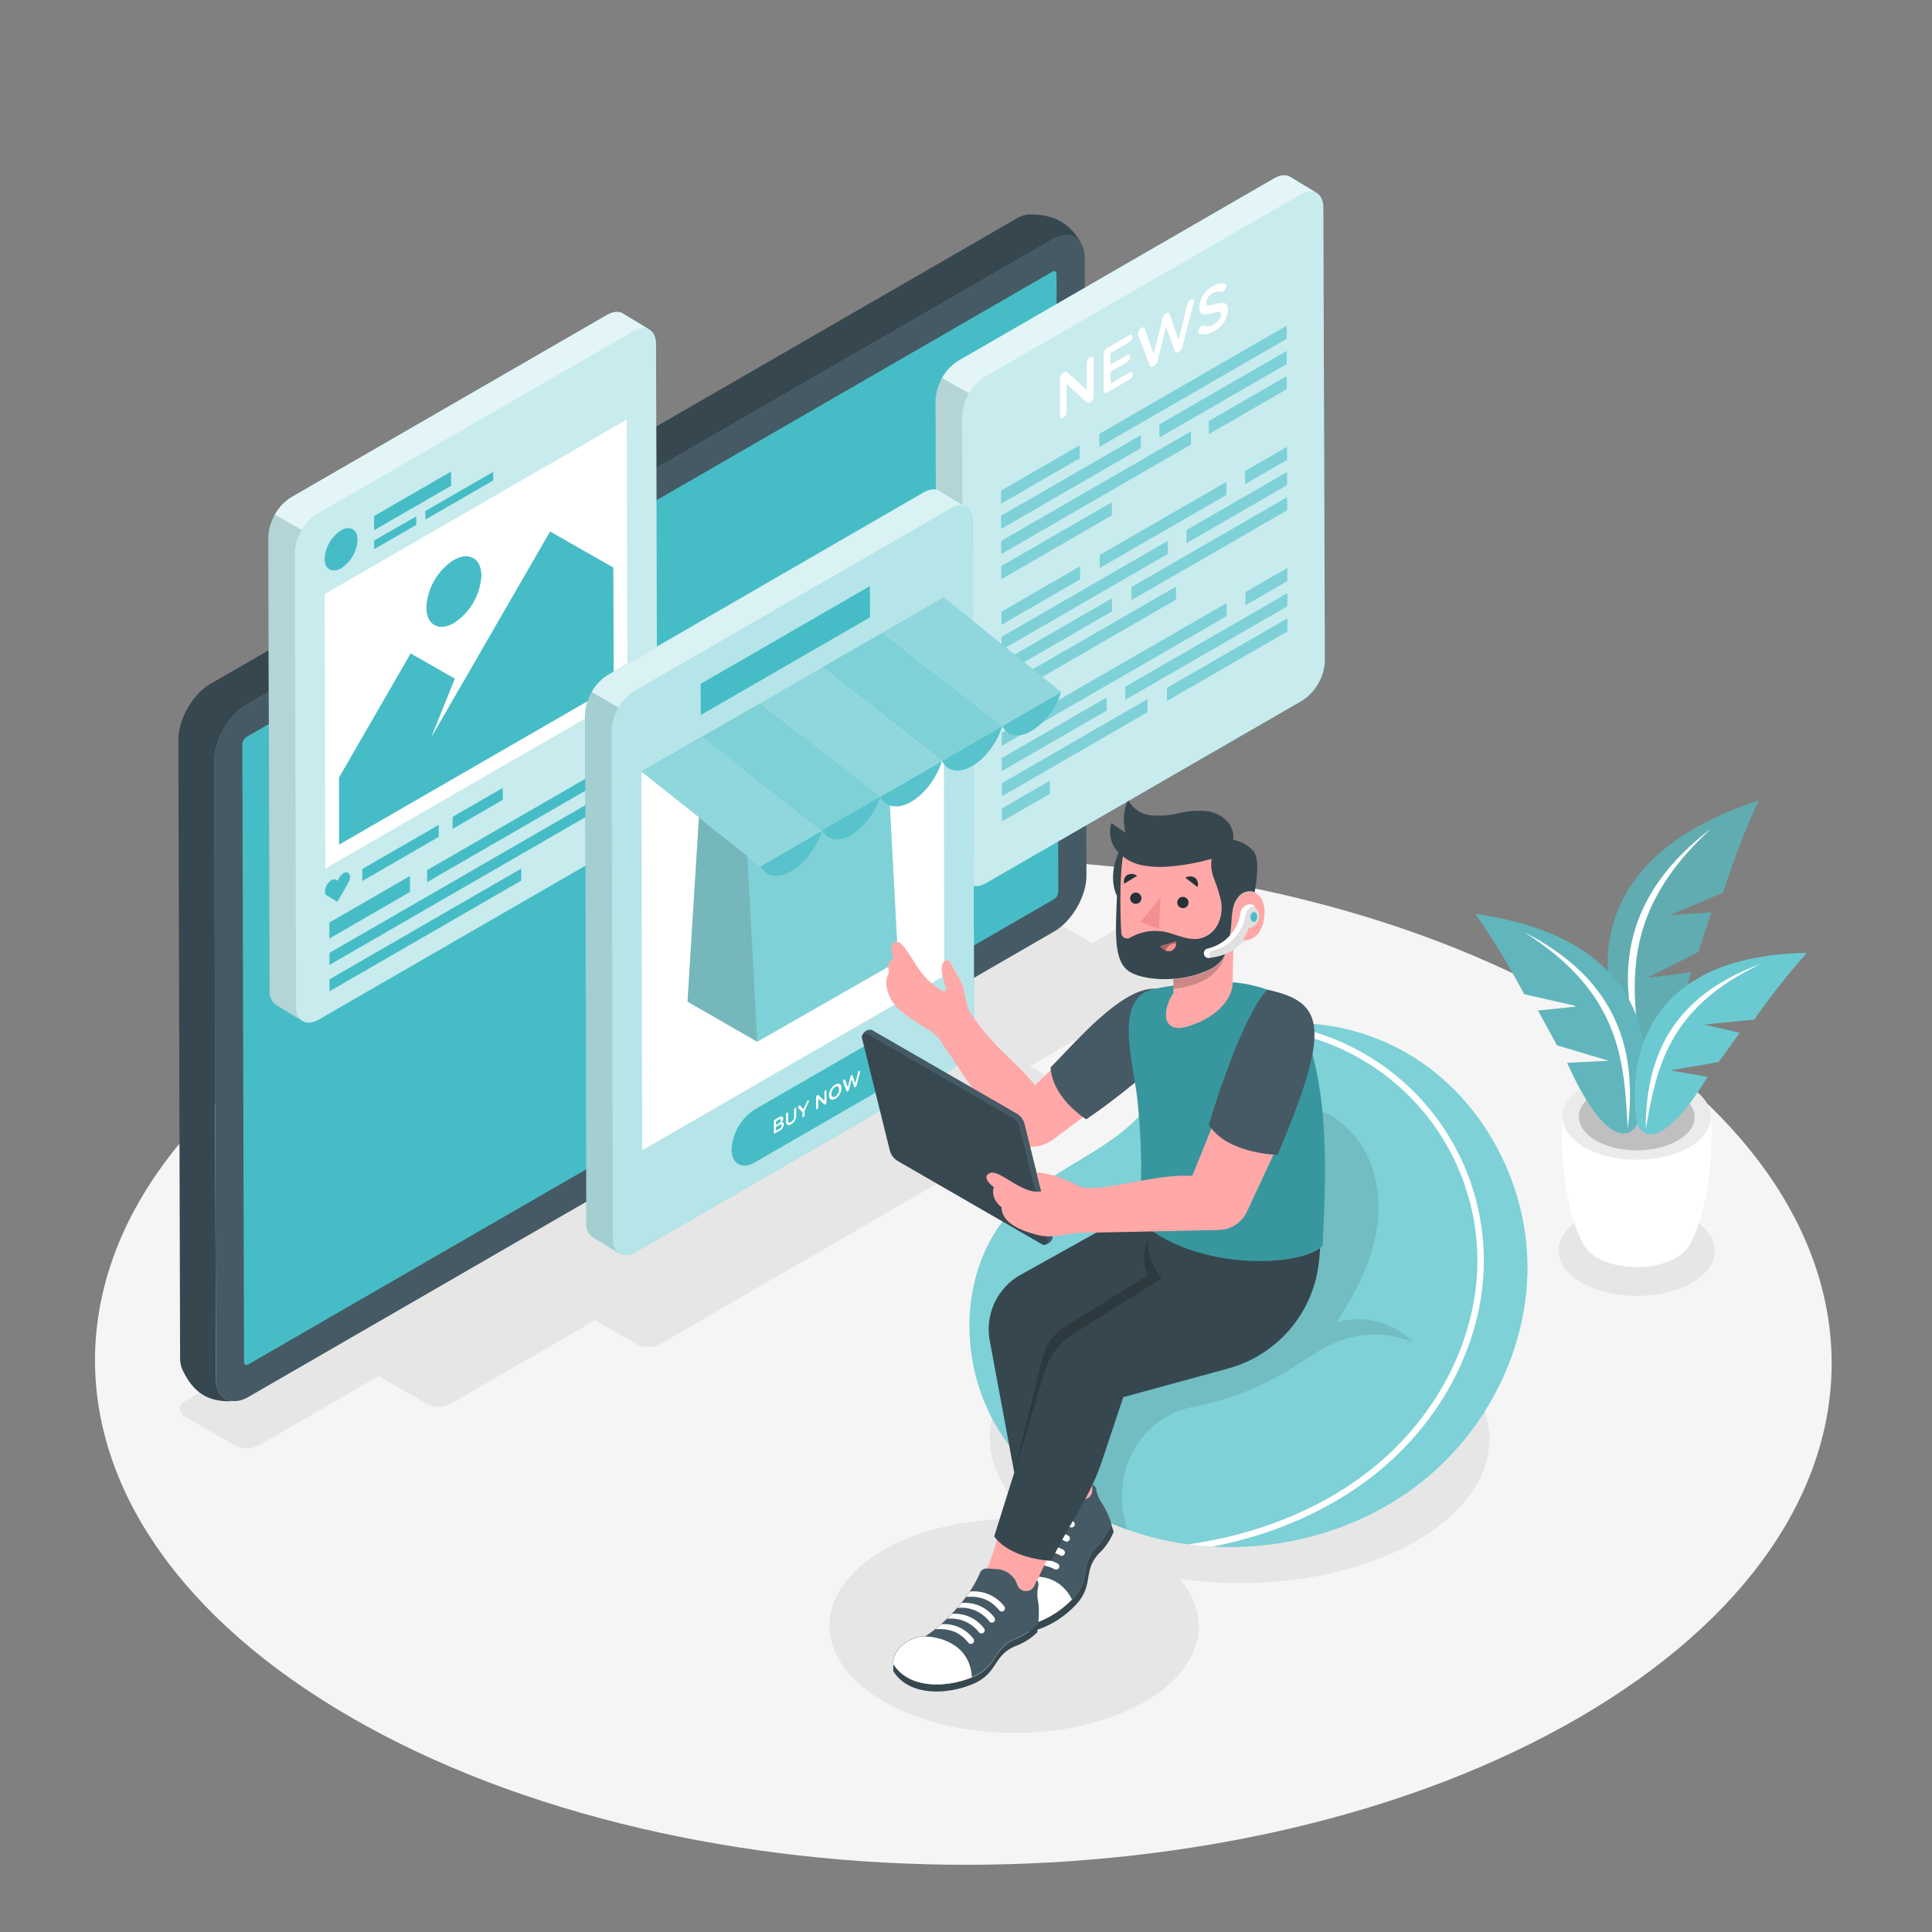 <svg xmlns="http://www.w3.org/2000/svg" viewBox="0 0 500 500"><rect x="0" y="0" width="500" height="500" fill="#808080" stroke="none"/><g id="freepik--Floor--inject-187"><path d="M407.7,260.39c-88.05-50.83-230.34-50.83-317.81,0s-87,133.26,1,184.09,230.34,50.84,317.82,0S495.75,311.23,407.7,260.39Z" style="fill:#f5f5f5"></path></g><g id="freepik--Shadows--inject-187"><path d="M437.83,315.37c-7.92-4.57-20.73-4.57-28.6,0s-7.84,12,.09,16.57,20.73,4.58,28.61,0S445.76,320,437.83,315.37Z" style="fill:#e6e6e6"></path><path d="M322.37,239.84l-12.95-7.48a6.47,6.47,0,0,0-6.48,0L282.7,244.09l-11.53-6.66a6.47,6.47,0,0,0-6.48,0L47.62,362.75a2.17,2.17,0,0,0,0,3.74l13,7.48a6.47,6.47,0,0,0,6.48,0L98,356.12l12.31,7.1a6.47,6.47,0,0,0,6.48,0L154,341.66l10.55,6.09a6.49,6.49,0,0,0,6.48,0L277.53,286a2.16,2.16,0,0,0,0-3.74l-11-6.34,55.82-32.35A2.16,2.16,0,0,0,322.37,239.84Z" style="fill:#e6e6e6"></path><path d="M366.39,345.75c-25.34-14.63-66.29-14.63-91.46,0-22.25,12.92-24.72,32.94-7.52,47.52-13.88-.86-28.26,1.78-38.86,7.94-18.6,10.82-18.5,28.34.22,39.15s49,10.82,67.59,0c14.8-8.6,17.75-21.45,8.91-31.79,21.33,3.09,44.81-.19,61.42-9.85C391.86,384.09,391.73,360.38,366.39,345.75Z" style="fill:#e6e6e6"></path></g><g id="freepik--Plant--inject-187"><path d="M442.77,289l-19.19.56L404.39,289c-.83,13,1.7,26.17,5.19,32.62h0a8.79,8.79,0,0,0,3.8,3.86c5.66,3.27,14.81,3.27,20.44,0a8.55,8.55,0,0,0,3.8-4C441.09,315.07,443.59,301.94,442.77,289Z" style="fill:#fff"></path><path d="M437.1,281.18c7.52,4.34,7.56,11.38.09,15.72s-19.62,4.34-27.14,0-7.56-11.38-.09-15.72S429.58,276.84,437.1,281.18Z" style="fill:#ebebeb"></path><path d="M434.13,282.91c5.86,3.39,5.9,8.88.07,12.26s-15.31,3.39-21.17,0-5.9-8.87-.07-12.26S428.26,279.52,434.13,282.91Z" style="fill:#e0e0e0"></path><g style="opacity:0.15"><path d="M434.13,282.91c5.86,3.39,5.9,8.88.07,12.26s-15.31,3.39-21.17,0-5.9-8.87-.07-12.26S428.26,279.52,434.13,282.91Z"></path></g><path d="M455.13,207.16c-43.25,14.16-43.64,43.09-33.89,63.69,2.46,4.17,9.9,6.41,16.38-19.21l-11.36,1.45,13.23-6.71,3.44-10.28-11,.82,14-5.89A207,207,0,0,1,455.13,207.16Z" style="fill:#46BDC6"></path><path d="M455.13,207.16c-43.25,14.16-43.64,43.09-33.89,63.69,2.46,4.17,9.9,6.41,16.38-19.21l-11.36,1.45,13.23-6.71,3.44-10.28-11,.82,14-5.89A207,207,0,0,1,455.13,207.16Z" style="opacity:0.2"></path><path d="M455.13,207.16c-43.25,14.16-43.64,43.09-33.89,63.69,2.46,4.17,9.9,6.41,16.38-19.21l-11.36,1.45,13.23-6.71,3.44-10.28-11,.82,14-5.89A207,207,0,0,1,455.13,207.16Z" style="fill:#fff;opacity:0.2"></path><path d="M442.9,214.39c-22.81,17.31-24.87,37.15-18.42,57.87C422.2,254,419.73,235.57,442.9,214.39Z" style="fill:#fff"></path><path d="M381.88,236.54c42.63,6,47.8,32.88,42.14,53.69-1.59,4.29-8.15,7.62-18.44-15.17l10.82-.53-13.44-4-4.91-9,10.41-1.07-14-3.16A196.31,196.31,0,0,0,381.88,236.54Z" style="fill:#46BDC6"></path><path d="M381.88,236.54c42.63,6,47.8,32.88,42.14,53.69-1.59,4.29-8.15,7.62-18.44-15.17l10.82-.53-13.44-4-4.91-9,10.41-1.07-14-3.16A196.31,196.31,0,0,0,381.88,236.54Z" style="fill:#fff;opacity:0.2"></path><path d="M381.88,236.54c42.63,6,47.8,32.88,42.14,53.69-1.59,4.29-8.15,7.62-18.44-15.17l10.82-.53-13.44-4-4.91-9,10.41-1.07-14-3.16A196.31,196.31,0,0,0,381.88,236.54Z" style="opacity:0.1"></path><path d="M394.48,241.25c24.11,12.33,29.32,30.47,26.77,50.83C420.34,274.72,419.57,257.13,394.48,241.25Z" style="fill:#fff"></path><path d="M467.6,246.62c-39.09.64-46.76,24.28-44,43.67,1,4,6.5,7.77,18.32-11.61L432.24,277l12.57-2.15,5.43-7.56L441,265.15l13-1.28A178.16,178.16,0,0,1,467.6,246.62Z" style="fill:#46BDC6"></path><path d="M455.73,249.45c-23.12,8.41-29.85,24.18-29.82,42.82C428.67,276.72,431.33,261,455.73,249.45Z" style="fill:#fff"></path><path d="M467.6,246.62c-39.09.64-46.76,24.28-44,43.67,1,4,6.5,7.77,18.32-11.61L432.24,277l12.57-2.15,5.43-7.56L441,265.15l13-1.28A178.16,178.16,0,0,1,467.6,246.62Z" style="fill:#fff;opacity:0.2"></path></g><g id="freepik--Device--inject-187"><path d="M61.22,362.56h0l-.07,0Z" style="fill:#37474f"></path><path d="M55.89,356.66l-.45-159.82c0-5.33,3.73-11.82,8.37-14.5L272.29,62c3.21-1.85,6-1.39,7.43.85h0c-2.08-3.85-5.59-7.14-12.2-7.34h0a7,7,0,0,0-4.5,1.08L54.53,176.94c-4.64,2.68-8.38,9.17-8.37,14.5l.45,159.82a7.34,7.34,0,0,0,1,4c2.4,4.71,6,7.91,13.18,7.3C57.93,362.75,55.9,360.56,55.89,356.66Z" style="fill:#37474f"></path><path d="M280.72,66.77a7.39,7.39,0,0,0-1-3.95c-1.42-2.24-4.22-2.7-7.43-.85L63.81,182.34c-4.64,2.68-8.39,9.17-8.37,14.5l.45,159.82c0,3.9,2,6.09,5,5.93l.31,0,.07,0a8.08,8.08,0,0,0,3.09-1.1L272.8,241.08c4.63-2.67,8.38-9.16,8.37-14.49Z" style="fill:#455a64"></path><path d="M272.31,70.34c.62-.36,1.12-.08,1.12.64l.46,159.81a2.45,2.45,0,0,1-1.12,1.93L64.29,353.09c-.62.36-1.13.07-1.13-.63l-.45-159.82a2.48,2.48,0,0,1,1.12-1.94Z" style="fill:#46BDC6"></path></g><g id="freepik--screen-3--inject-187"><path d="M342.48,53.72c0-1.89-.68-3.21-1.77-3.81h0l-6.57-4h0c-1.08-.77-2.66-.75-4.41.26L248,93.38a12.91,12.91,0,0,0-5.87,10.16L242.48,221a4.15,4.15,0,0,0,1.68,3.75h0l6.88,4.17h0c1.07.63,2.56.55,4.21-.4L337,181.32a13,13,0,0,0,5.87-10.17Z" style="fill:#46BDC6"></path><path d="M342.48,53.72c0-1.89-.68-3.21-1.77-3.81h0l-6.57-4h0c-1.08-.77-2.66-.75-4.41.26L248,93.38a12.91,12.91,0,0,0-5.87,10.16L242.48,221a4.15,4.15,0,0,0,1.68,3.75h0l6.88,4.17h0c1.07.63,2.56.55,4.21-.4L337,181.32a13,13,0,0,0,5.87-10.17Z" style="fill:#fff;opacity:0.7"></path><path d="M334.14,45.94h0c-1.08-.77-2.66-.75-4.41.26L248,93.38a12,12,0,0,0-4.18,4.42l6.94,4a11.84,11.84,0,0,1,4.09-4.27l81.71-47.18c1.61-.93,3.06-1,4.13-.44h0Z" style="fill:#fff;opacity:0.5"></path><path d="M242.15,103.54,242.48,221a4.15,4.15,0,0,0,1.68,3.75h0l6.88,4.17h0a4.11,4.11,0,0,1-1.7-3.76L249,107.69a11.94,11.94,0,0,1,1.78-5.89l-6.94-4A11.85,11.85,0,0,0,242.15,103.54Z" style="opacity:0.1"></path><path d="M292.3,86.73c.43-.25.79,0,.79.45a1.72,1.72,0,0,1-.78,1.35l-4.94,2.85v3l4.3-2.48c.43-.25.79,0,.79.46a1.72,1.72,0,0,1-.78,1.34l-4.3,2.48v3.09l5-2.89c.43-.25.79-.05.79.45a1.69,1.69,0,0,1-.78,1.35l-5.89,3.4c-.5.29-.89.07-.89-.5l0-9.46a1.9,1.9,0,0,1,.88-1.52Z" style="fill:#fff"></path><path d="M313.83,74.13a4.62,4.62,0,0,1,3.18-.76c.19,0,.38.18.38.58a1.78,1.78,0,0,1-.82,1.41.64.64,0,0,1-.46.11,3.34,3.34,0,0,0-2.3.47,2.94,2.94,0,0,0-1.63,2.3c0,.92.46,1.05,2.39.46,2.12-.63,3.21-.39,3.22,1.51v0a6.71,6.71,0,0,1-3.57,5.49,4.93,4.93,0,0,1-3.76.73c-.2,0-.35-.24-.35-.58a1.8,1.8,0,0,1,.83-1.41.61.61,0,0,1,.51-.11,3.3,3.3,0,0,0,2.81-.44A3.21,3.21,0,0,0,316,81.46v0c0-.82-.41-1-2.27-.45-2.12.63-3.33.61-3.34-1.52A6.67,6.67,0,0,1,313.83,74.13Z" style="fill:#fff"></path><path d="M301.83,81.11c.44-.26.76-.11.89.29L305,88l2.28-9.24a2,2,0,0,1,.85-1.22c.47-.27.88-.08.88.46a2,2,0,0,1-.09.47L306,89.66a2.17,2.17,0,0,1-.91,1.36l-.18.1a.54.54,0,0,1-.89-.31l-2.26-6.22-2.2,8.79a2.18,2.18,0,0,1-.91,1.36l-.17.1a.57.57,0,0,1-.92-.3l-3-7.82a1,1,0,0,1-.07-.35,1.93,1.93,0,0,1,.89-1.51c.43-.24.76-.13.88.24l2.32,6.56,2.24-9.16a2.07,2.07,0,0,1,.88-1.32Z" style="fill:#fff"></path><polygon points="322.36 156.6 333.14 150.37 333.14 147.03 322.35 153.26 322.36 156.6" style="fill:#46BDC6"></polygon><polygon points="333.17 160.05 302 178.05 302.01 181.39 333.18 163.39 333.17 160.05" style="fill:#46BDC6"></polygon><polygon points="322.27 125.25 333.06 119.02 333.05 115.68 322.26 121.91 322.27 125.25" style="fill:#46BDC6"></polygon><polygon points="291.23 181.09 333.16 156.88 333.15 153.54 291.22 177.75 291.23 181.09" style="fill:#46BDC6"></polygon><polygon points="307.08 140.54 333.07 125.53 333.07 122.19 307.07 137.2 307.08 140.54" style="fill:#46BDC6"></polygon><polygon points="292.86 155.28 333.09 132.04 333.08 128.71 292.85 151.94 292.86 155.28" style="fill:#46BDC6"></polygon><polygon points="259.31 202.7 259.32 206.04 296.96 184.3 296.95 180.97 259.31 202.7" style="fill:#46BDC6"></polygon><polygon points="286.37 180.55 259.29 196.19 259.3 199.53 286.38 183.89 286.37 180.55" style="fill:#46BDC6"></polygon><polygon points="291.87 174.2 317.45 159.43 317.44 156.09 291.86 170.86 284.72 174.98 259.27 189.68 259.28 193.01 284.73 178.32 291.87 174.2" style="fill:#46BDC6"></polygon><polygon points="284.63 143.64 284.64 146.97 317.36 128.08 317.35 124.75 284.63 143.64" style="fill:#46BDC6"></polygon><polygon points="300.08 113.19 332.99 94.19 332.98 90.85 300.07 109.85 300.08 113.19" style="fill:#46BDC6"></polygon><polygon points="304.32 151.84 259.24 177.86 259.25 181.2 304.33 155.18 304.32 151.84" style="fill:#46BDC6"></polygon><polygon points="287.8 154.85 259.22 171.35 259.23 174.69 287.8 158.19 287.8 154.85" style="fill:#46BDC6"></polygon><polygon points="302.22 140 259.2 164.84 259.21 168.18 302.23 143.34 302.22 140" style="fill:#46BDC6"></polygon><polygon points="279.49 146.6 259.18 158.33 259.19 161.67 279.5 149.94 279.49 146.6" style="fill:#46BDC6"></polygon><polygon points="322.18 93.9 323.81 92.96 332.97 87.67 332.96 84.33 323.8 89.62 322.17 90.56 284.54 112.29 284.55 115.63 322.18 93.9" style="fill:#46BDC6"></polygon><polygon points="287.72 130.02 259.15 146.52 259.16 149.86 287.73 133.36 287.72 130.02" style="fill:#46BDC6"></polygon><polygon points="308.21 111.67 259.13 140 259.14 143.35 308.22 115.02 308.21 111.67" style="fill:#46BDC6"></polygon><polygon points="295.22 112.64 259.11 133.49 259.12 136.84 295.23 115.99 295.22 112.64" style="fill:#46BDC6"></polygon><polygon points="259.32 209.21 259.33 212.55 271.7 205.41 271.69 202.07 259.32 209.21" style="fill:#46BDC6"></polygon><polygon points="279.4 115.26 259.09 126.98 259.1 130.32 279.41 118.6 279.4 115.26" style="fill:#46BDC6"></polygon><polygon points="312.88 112.32 333 100.7 333 97.36 312.87 108.97 312.88 112.32" style="fill:#46BDC6"></polygon><path d="M282.16,92.5c.48-.28.87-.06.87.48l0,9.66a1.87,1.87,0,0,1-.86,1.49l-.07,0a.67.67,0,0,1-.91-.08l-5.17-4.68,0,7.29a1.89,1.89,0,0,1-.85,1.48c-.49.28-.88.06-.88-.48l0-9.64a1.91,1.91,0,0,1,.88-1.53l.19-.1a.68.68,0,0,1,.91,0l5,4.56,0-7.06A1.9,1.9,0,0,1,282.16,92.5Z" style="fill:#fff"></path><g style="opacity:0.3"><polygon points="322.36 156.6 333.14 150.37 333.14 147.03 322.35 153.26 322.36 156.6" style="fill:#fff"></polygon><polygon points="333.17 160.05 302 178.05 302.01 181.39 333.18 163.39 333.17 160.05" style="fill:#fff"></polygon><polygon points="322.27 125.25 333.06 119.02 333.05 115.68 322.26 121.91 322.27 125.25" style="fill:#fff"></polygon><polygon points="291.23 181.09 333.16 156.88 333.15 153.54 291.22 177.75 291.23 181.09" style="fill:#fff"></polygon><polygon points="307.08 140.54 333.07 125.53 333.07 122.19 307.07 137.2 307.08 140.54" style="fill:#fff"></polygon><polygon points="292.86 155.28 333.09 132.04 333.08 128.71 292.85 151.94 292.86 155.28" style="fill:#fff"></polygon><polygon points="259.31 202.7 259.32 206.04 296.96 184.3 296.95 180.97 259.31 202.7" style="fill:#fff"></polygon><polygon points="286.37 180.55 259.29 196.19 259.3 199.53 286.38 183.89 286.37 180.55" style="fill:#fff"></polygon><polygon points="291.87 174.2 317.45 159.43 317.44 156.09 291.86 170.86 284.72 174.98 259.27 189.68 259.28 193.01 284.73 178.32 291.87 174.2" style="fill:#fff"></polygon><polygon points="284.63 143.64 284.64 146.97 317.36 128.08 317.35 124.75 284.63 143.64" style="fill:#fff"></polygon><polygon points="300.08 113.19 332.99 94.19 332.98 90.85 300.07 109.85 300.08 113.19" style="fill:#fff"></polygon><polygon points="304.32 151.84 259.24 177.86 259.25 181.2 304.33 155.18 304.32 151.84" style="fill:#fff"></polygon><polygon points="287.8 154.85 259.22 171.35 259.23 174.69 287.8 158.19 287.8 154.85" style="fill:#fff"></polygon><polygon points="302.22 140 259.2 164.84 259.21 168.18 302.23 143.34 302.22 140" style="fill:#fff"></polygon><polygon points="279.49 146.6 259.18 158.33 259.19 161.67 279.5 149.94 279.49 146.6" style="fill:#fff"></polygon><polygon points="322.18 93.9 323.81 92.96 332.97 87.67 332.96 84.33 323.8 89.62 322.17 90.56 284.54 112.29 284.55 115.63 322.18 93.9" style="fill:#fff"></polygon><polygon points="287.72 130.02 259.15 146.52 259.16 149.86 287.73 133.36 287.72 130.02" style="fill:#fff"></polygon><polygon points="308.21 111.67 259.13 140 259.14 143.35 308.22 115.02 308.21 111.67" style="fill:#fff"></polygon><polygon points="295.22 112.64 259.11 133.49 259.12 136.84 295.23 115.99 295.22 112.64" style="fill:#fff"></polygon><polygon points="259.32 209.21 259.33 212.55 271.7 205.41 271.69 202.07 259.32 209.21" style="fill:#fff"></polygon><polygon points="279.4 115.26 259.09 126.98 259.1 130.32 279.41 118.6 279.4 115.26" style="fill:#fff"></polygon><polygon points="312.88 112.32 333 100.7 333 97.36 312.87 108.97 312.88 112.32" style="fill:#fff"></polygon></g></g><g id="freepik--screen-1--inject-187"><path d="M169.78,89.07c0-1.89-.68-3.2-1.77-3.8h0l-6.57-4h0c-1.09-.78-2.66-.76-4.41.26L75.31,128.73a13,13,0,0,0-5.87,10.17l.34,117.43a4.15,4.15,0,0,0,1.67,3.75h0l6.88,4.17h0c1.07.63,2.56.55,4.2-.4l81.72-47.18a12.92,12.92,0,0,0,5.86-10.16Z" style="fill:#46BDC6"></path><path d="M169.78,89.07c0-1.89-.68-3.2-1.77-3.8h0l-6.57-4h0c-1.09-.78-2.66-.76-4.41.26L75.31,128.73a13,13,0,0,0-5.87,10.17l.34,117.43a4.15,4.15,0,0,0,1.67,3.75h0l6.88,4.17h0c1.07.63,2.56.55,4.2-.4l81.72-47.18a12.92,12.92,0,0,0,5.86-10.16Z" style="fill:#fff;opacity:0.7"></path><path d="M88.26,137.26c2.35-1.36,4.27-.26,4.28,2.44a9.41,9.41,0,0,1-4.25,7.36c-2.36,1.35-4.27.26-4.28-2.44A9.38,9.38,0,0,1,88.26,137.26Z" style="fill:#46BDC6"></path><polygon points="116.73 122.04 116.75 125.72 96.82 137.22 96.81 133.55 116.73 122.04" style="fill:#46BDC6"></polygon><polygon points="107.72 133.62 107.72 135.84 96.84 142.12 96.83 139.9 107.72 133.62" style="fill:#46BDC6"></polygon><polygon points="127.63 122.12 127.64 124.34 110.09 134.47 110.08 132.25 127.63 122.12" style="fill:#46BDC6"></polygon><path d="M88.9,226a1.17,1.17,0,0,1,1.18-.12c.66.37.66,1.59,0,2.71l-.42.73-2.35,4.07L85,232l-.42-.25c-.66-.37-.66-1.58,0-2.71a3.37,3.37,0,0,1,1.18-1.24,1.19,1.19,0,0,1,1.18-.12l.42.24.43-.73A3.43,3.43,0,0,1,88.9,226Z" style="fill:#46BDC6"></path><path d="M117.45,144.9c3.93-2.27,7.13-.44,7.15,4.07a15.65,15.65,0,0,1-7.11,12.3c-3.93,2.27-7.12.44-7.14-4.08A15.67,15.67,0,0,1,117.45,144.9Z" style="fill:#46BDC6"></path><polygon points="142.36 137.52 158.76 146.87 158.85 177.6 87.74 218.65 87.69 201.27 106.27 169.09 117.76 175.63 111.71 190.61 119.71 176.75 142.36 137.52" style="fill:#46BDC6"></polygon><path d="M84,153.76l78.18-45.14.21,71L84.21,224.75Zm74.84,23.84-.09-30.73-16.4-9.35-22.65,39.23-8,13.86,6.05-15-11.49-6.54L87.69,201.27l0,17.38,71.11-41.05m-41.4-32.7a15.67,15.67,0,0,0-7.1,12.29c0,4.52,3.21,6.35,7.14,4.08A15.65,15.65,0,0,0,124.6,149c0-4.51-3.22-6.34-7.15-4.07" style="fill:#fff"></path><path d="M161.44,81.29h0c-1.09-.78-2.66-.76-4.41.26L75.31,128.73a12.16,12.16,0,0,0-4.18,4.43l7,4a11.9,11.9,0,0,1,4.08-4.27l81.71-47.17a4.19,4.19,0,0,1,4.14-.44h0Z" style="fill:#fff;opacity:0.5"></path><path d="M69.44,138.9l.34,117.43a4.15,4.15,0,0,0,1.67,3.75h0l6.88,4.17h0a4.12,4.12,0,0,1-1.7-3.77l-.34-117.43a12,12,0,0,1,1.79-5.9l-7-4A12,12,0,0,0,69.44,138.9Z" style="opacity:0.1"></path><polygon points="160.16 196.54 160.16 199.64 110.54 228.29 110.53 225.19 160.16 196.54" style="fill:#46BDC6"></polygon><polygon points="130.11 203.91 130.12 207.01 117.13 214.51 117.12 211.41 130.11 203.91" style="fill:#46BDC6"></polygon><polygon points="134.9 224.79 134.91 227.89 85.29 256.54 85.28 253.44 134.9 224.79" style="fill:#46BDC6"></polygon><polygon points="160.18 203.36 160.18 206.47 85.27 249.72 85.26 246.61 160.18 203.36" style="fill:#46BDC6"></polygon><polygon points="113.54 213.48 113.55 216.58 93.77 228 93.76 224.9 113.54 213.48" style="fill:#46BDC6"></polygon><polygon points="106.1 226.7 106.11 230.84 85.25 242.89 85.24 238.75 106.1 226.7" style="fill:#46BDC6"></polygon></g><g id="freepik--screen-2--inject-187"><path d="M251.76,135c0-1.89-.68-3.21-1.77-3.81h0l-6.57-4h0c-1.08-.78-2.66-.76-4.41.25L157.3,174.69a12.92,12.92,0,0,0-5.87,10.17l.33,131.59a4.17,4.17,0,0,0,1.67,3.75h0l6.88,4.17h0c1.07.64,2.56.56,4.21-.39l81.71-47.18a13,13,0,0,0,5.87-10.16Z" style="fill:#46BDC6"></path><path d="M251.76,135c0-1.89-.68-3.21-1.77-3.81h0l-6.57-4h0c-1.08-.78-2.66-.76-4.41.25L157.3,174.69a12.92,12.92,0,0,0-5.87,10.17l.33,131.59a4.17,4.17,0,0,0,1.67,3.75h0l6.88,4.17h0c1.07.64,2.56.56,4.21-.39l81.71-47.18a13,13,0,0,0,5.87-10.16Z" style="fill:#fff;opacity:0.6"></path><polygon points="225.13 151.68 225.15 159.77 181.35 185.06 181.33 176.97 225.13 151.68" style="fill:#46BDC6"></polygon><path d="M243.42,127.25h0c-1.08-.78-2.66-.76-4.41.25L157.3,174.69a12,12,0,0,0-4.18,4.42l6.94,4a11.84,11.84,0,0,1,4.09-4.27l81.71-47.18a4.22,4.22,0,0,1,4.13-.44h0Z" style="fill:#fff;opacity:0.5"></path><path d="M151.43,184.86l.33,131.59a4.17,4.17,0,0,0,1.67,3.75h0l6.88,4.17h0c-1.05-.61-1.7-1.91-1.7-3.76L158.28,189a12,12,0,0,1,1.78-5.9l-6.94-4A11.86,11.86,0,0,0,151.43,184.86Z" style="opacity:0.1"></path><polygon points="244.18 154.57 166 199.71 166.2 297.68 244.38 252.55 244.18 154.57" style="fill:#fff"></polygon><path d="M225.6,269.65c3.3-1.9,6-.37,6,3.41a13.09,13.09,0,0,1-6,10.3l-30.27,17.48c-3.29,1.9-6,.38-6-3.41a13.13,13.13,0,0,1,6-10.3Z" style="fill:#46BDC6"></path><path d="M202.24,290.5c.36-.07.61,0,.61.51h0a2,2,0,0,1-1.14,1.63l-1.15.67c-.15.08-.27,0-.27-.16v-2.92a.61.61,0,0,1,.27-.47l1.11-.64q.54-.3.81-.15a.49.49,0,0,1,.21.47h0A1.62,1.62,0,0,1,202.24,290.5Zm.07.76h0c0-.3-.21-.36-.63-.12l-.86.5v1l.9-.52a1,1,0,0,0,.59-.83m-1.5-1.09v.95l.74-.43a1,1,0,0,0,.58-.82h0c0-.28-.2-.34-.55-.14l-.78.45" style="fill:#fff"></path><path d="M205.79,286.72c.15-.08.26,0,.27.16v1.73a2.63,2.63,0,0,1-1.32,2.35c-.81.46-1.32.23-1.32-.8V288.4a.53.53,0,0,1,.27-.46c.15-.09.27,0,.27.15v1.73c0,.66.3.84.78.56a1.57,1.57,0,0,0,.78-1.43v-1.76A.59.59,0,0,1,205.79,286.72Z" style="fill:#fff"></path><path d="M209.07,284.82c.16-.09.27,0,.27.15a.59.59,0,0,1-.07.26l-1.05,2.27v1.11a.61.61,0,0,1-.27.47c-.15.08-.27,0-.27-.16v-1.09l-1.07-1.06a.3.3,0,0,1-.07-.18.58.58,0,0,1,.28-.46.18.18,0,0,1,.26,0l.87.93.87-1.93A.69.69,0,0,1,209.07,284.82Z" style="fill:#fff"></path><path d="M213.61,282.2c.15-.08.27,0,.27.15v3a.56.56,0,0,1-.26.46l0,0a.21.21,0,0,1-.28,0l-1.6-1.44v2.24a.57.57,0,0,1-.27.46c-.15.09-.27,0-.27-.15v-3a.59.59,0,0,1,.28-.47l.05,0a.23.23,0,0,1,.29,0l1.55,1.41v-2.18A.61.61,0,0,1,213.61,282.2Z" style="fill:#fff"></path><path d="M216.16,280.7c1-.55,1.61-.1,1.61.89a3.43,3.43,0,0,1-1.61,2.78c-.94.55-1.61.1-1.61-.89A3.46,3.46,0,0,1,216.16,280.7Zm1,1.24h0c0-.69-.44-1-1-.66a2.3,2.3,0,0,0-1,1.86h0c0,.68.43,1,1,.65a2.25,2.25,0,0,0,1-1.85" style="fill:#fff"></path><path d="M220.37,278.29c.14-.08.23,0,.27.09l.71,2,.7-2.85a.66.66,0,0,1,.26-.38c.15-.09.28,0,.28.14a1,1,0,0,1,0,.15l-.9,3.46a.66.66,0,0,1-.28.42l-.06,0a.17.17,0,0,1-.28-.1l-.69-1.91-.68,2.71a.69.69,0,0,1-.28.42l-.06,0a.17.17,0,0,1-.28-.09l-.92-2.42s0-.06,0-.11a.62.62,0,0,1,.27-.46c.14-.08.24,0,.27.07l.72,2,.69-2.83a.67.67,0,0,1,.27-.41Z" style="fill:#fff"></path><polygon points="229.36 190.87 217.74 184.22 181.29 205.06 177.94 259.23 195.98 269.59 232.43 248.75 229.36 190.87" style="fill:#46BDC6"></polygon><polygon points="181.29 205.06 177.94 259.23 195.98 269.59 192.91 211.71 181.29 205.06" style="opacity:0.2"></polygon><polygon points="229.36 190.87 217.74 184.22 181.29 205.06 177.94 259.23 195.98 269.59 232.43 248.75 229.36 190.87" style="fill:#fff;opacity:0.31"></polygon><path d="M196.77,224.11l16-9.24c-1.36,4.3-4.42,8.52-8,10.58S198.15,226.83,196.77,224.11Z" style="fill:#46BDC6"></path><path d="M212.77,214.86l15-8.68a18.25,18.25,0,0,1-7.5,9.94C217,218.05,214.07,217.41,212.77,214.86Z" style="fill:#46BDC6"></path><path d="M227.8,206.17l16-9.24c-1.36,4.3-4.42,8.52-8,10.58S229.18,208.88,227.8,206.17Z" style="fill:#46BDC6"></path><path d="M243.77,196.93l15.62-9c-1.32,4.2-4.31,8.32-7.79,10.33S245.12,199.59,243.77,196.93Z" style="fill:#46BDC6"></path><path d="M259.39,187.9l15.21-8.78a18.36,18.36,0,0,1-7.58,10C263.62,191.13,260.71,190.48,259.39,187.9Z" style="fill:#46BDC6"></path><g style="opacity:0.1"><path d="M196.77,224.11l16-9.24c-1.36,4.3-4.42,8.52-8,10.58S198.15,226.83,196.77,224.11Z" style="fill:#fff"></path><path d="M212.77,214.86l15-8.68a18.25,18.25,0,0,1-7.5,9.94C217,218.05,214.07,217.41,212.77,214.86Z" style="fill:#fff"></path><path d="M227.8,206.17l16-9.24c-1.36,4.3-4.42,8.52-8,10.58S229.18,208.88,227.8,206.17Z" style="fill:#fff"></path><path d="M243.77,196.93l15.62-9c-1.32,4.2-4.31,8.32-7.79,10.33S245.12,199.59,243.77,196.93Z" style="fill:#fff"></path><path d="M259.39,187.9l15.21-8.78a18.36,18.36,0,0,1-7.58,10C263.62,191.13,260.71,190.48,259.39,187.9Z" style="fill:#fff"></path></g><polygon points="166 199.71 196.77 224.13 212.77 214.87 181.73 190.63 166 199.71" style="fill:#46BDC6"></polygon><polygon points="196.77 181.95 227.79 206.18 243.79 196.94 212.78 172.7 196.77 181.95" style="fill:#46BDC6"></polygon><polygon points="181.73 190.63 212.77 214.87 227.79 206.18 196.77 181.95 181.73 190.63" style="fill:#46BDC6"></polygon><polygon points="228.4 163.69 212.78 172.7 243.79 196.94 259.39 187.91 228.4 163.69" style="fill:#46BDC6"></polygon><polygon points="274.61 179.11 244.18 154.57 228.4 163.69 259.39 187.91 274.61 179.11" style="fill:#46BDC6"></polygon><polygon points="166 199.81 196.78 224.22 212.78 214.97 181.74 190.72 166 199.81" style="fill:#fff;opacity:0.4"></polygon><polygon points="196.77 181.95 227.79 206.18 243.79 196.94 212.78 172.7 196.77 181.95" style="fill:#fff;opacity:0.4"></polygon><polygon points="181.73 190.63 212.77 214.87 227.79 206.18 196.77 181.95 181.73 190.63" style="fill:#fff;opacity:0.3"></polygon><polygon points="228.4 163.69 212.78 172.7 243.79 196.94 259.39 187.91 228.4 163.69" style="fill:#fff;opacity:0.3"></polygon><polygon points="274.61 179.11 244.18 154.57 228.4 163.69 259.39 187.91 274.61 179.11" style="fill:#fff;opacity:0.4"></polygon></g><g id="freepik--Character--inject-187"><path d="M287.17,295.34c-8.64,6-18.37,10.15-25.59,18.2-13.48,15-13.8,39.2-3.21,56.39s30.28,27.52,50.32,29.88c21,2.48,43.11-3.33,59.61-16.61s27-34,27-55.2-10.86-42.27-28.6-53.84c-16.18-10.55-39.44-13.56-55.68-1.49-8.21,6.11-13.68,15.12-21.87,21.25C288.5,294.4,287.84,294.88,287.17,295.34Z" style="fill:#46BDC6"></path><path d="M287.17,295.34c-8.64,6-18.37,10.15-25.59,18.2-13.48,15-13.8,39.2-3.21,56.39s30.28,27.52,50.32,29.88c21,2.48,43.11-3.33,59.61-16.61s27-34,27-55.2-10.86-42.27-28.6-53.84c-16.18-10.55-39.44-13.56-55.68-1.49-8.21,6.11-13.68,15.12-21.87,21.25C288.5,294.4,287.84,294.88,287.17,295.34Z" style="fill:#fff;opacity:0.3"></path><path d="M384,325.1a61.8,61.8,0,0,0-52.74-60,44.39,44.39,0,0,0-6,1,60.28,60.28,0,0,1,57.07,59.05c.38,19.71-9.26,39.8-25.8,53.74-13,10.93-30.17,18.17-49.1,20.78l1.21.16c1.71.2,3.41.34,5.13.43,16.81-3.26,32-10.19,43.81-20.12C374.54,365.86,384.4,345.29,384,325.1Z" style="fill:#fff"></path><path d="M290.69,383.39l.06-.43A22.73,22.73,0,0,1,309.18,364,71.88,71.88,0,0,0,332.79,355c5.16-3.12,10-6.94,15.82-8.63a25.82,25.82,0,0,1,17.06,1c-4.87-5.11-13.21-7.36-19.87-5.05,4.61-7.06,8.67-14.66,10.26-22.95s.46-17.37-4.53-24.16a24.32,24.32,0,0,0-37.54-2c-4.95,5.41-7.74,13-11,19.6-2.33,4.72-4.74,9.55-8.59,13.14-5.8,5.43-14.15,7.39-20.16,12.58-6.82,5.89-9.77,15.3-9.8,24.31a71.84,71.84,0,0,0,2.64,18,68.27,68.27,0,0,0,24.68,15.08A26.63,26.63,0,0,1,290.69,383.39Z" style="opacity:0.1"></path><path d="M268.66,376.8a60.18,60.18,0,0,1,1,9.83l2.34-.87a6,6,0,0,1,6.48,1.47l.12.12a2.35,2.35,0,0,0,3.24.15h0a2.35,2.35,0,0,0,.8-1.7l.32-9.93Z" style="fill:#ffa8a7"></path><path d="M277.67,413.71c-4.84,5.18-13.76,9.71-20.24,5.29l.73,1.65c6.48,4.42,15.39-.11,20.24-5.29s1.7-8.77,6.05-13.36a15.79,15.79,0,0,0,3.77-5.6c-.19-.49-.38-1.14-.61-1.88a19.93,19.93,0,0,1-3.88,5.83C279.37,404.94,282.51,408.53,277.67,413.71Z" style="fill:#37474f"></path><path d="M285.23,389.11a9.46,9.46,0,0,1-1.53-3.53,2,2,0,0,0-.95-1.44l-.06,1.66a2.34,2.34,0,0,1-4,1.55l-.12-.12a6,6,0,0,0-6.48-1.47l-2.37.89a1.8,1.8,0,0,0-1.18,1.74c.15,6.8-3,15.82-6.35,20.77-3.42,1.42-6.38,6.08-4.87,9.5l.15.34c6.48,4.42,15.4-.11,20.24-5.29s1.7-8.77,6.06-13.36a19.93,19.93,0,0,0,3.88-5.83A21.13,21.13,0,0,0,285.23,389.11Z" style="fill:#455a64"></path><path d="M275.75,398.91a.83.83,0,0,0,.77-1.46,9.46,9.46,0,0,0-9.31,0c-.14.53-.29,1.07-.46,1.6A9.11,9.11,0,0,1,275.75,398.91Z" style="fill:#fff"></path><path d="M277,395.24a.83.83,0,0,0,.76-1.47,10,10,0,0,0-9.68.08c-.1.55-.21,1.11-.34,1.67C270.52,394,273.36,393.43,277,395.24Z" style="fill:#fff"></path><path d="M274.45,402.57a.83.83,0,0,0,.76-1.47,9.45,9.45,0,0,0-9.11-.09c-.2.57-.42,1.14-.64,1.69A9.12,9.12,0,0,1,274.45,402.57Z" style="fill:#fff"></path><path d="M262.15,409.16c-3.42,1.42-6.38,6.08-4.87,9.5l.15.34c6.38,4.35,15.13,0,20-5.06C273.37,405.94,264.84,407.94,262.15,409.16Z" style="fill:#fff"></path><path d="M273,406.14a.83.83,0,0,0,.76-1.47,9.41,9.41,0,0,0-9.12-.08c-.29.63-.58,1.24-.89,1.82C266.59,404.92,269.43,404.33,273,406.14Z" style="fill:#fff"></path><path d="M258.48,396.55a60.58,60.58,0,0,1-3,9.42l2.49.14a6,6,0,0,1,5.33,4l.06.16a2.35,2.35,0,0,0,2.91,1.44h0a2.35,2.35,0,0,0,1.42-1.22l4.29-9Z" style="fill:#ffa8a7"></path><path d="M251.83,434c-6.53,2.79-16.51,3.33-20.65-3.33v1.81c4.14,6.65,14.12,6.11,20.65,3.32s5.09-7.33,10.93-9.78a15.73,15.73,0,0,0,5.71-3.6c0-.53.11-1.19.2-2a19.82,19.82,0,0,1-5.91,3.76C256.92,426.62,258.35,431.17,251.83,434Z" style="fill:#37474f"></path><path d="M268.67,414.49a9.33,9.33,0,0,1,0-3.84,2,2,0,0,0-.29-1.71l-.72,1.51a2.36,2.36,0,0,1-4.33-.22l-.06-.16a6,6,0,0,0-5.33-4l-2.53-.14a1.81,1.81,0,0,0-1.79,1.12c-2.6,6.27-9.14,13.25-14.19,16.44-3.7-.09-8.28,3-8.28,6.72v.37c4.14,6.66,14.12,6.12,20.65,3.33s5.09-7.33,10.93-9.78a19.82,19.82,0,0,0,5.91-3.76A21.49,21.49,0,0,0,268.67,414.49Z" style="fill:#455a64"></path><path d="M256.05,419.64a.82.82,0,0,0,1.15.11.83.83,0,0,0,.14-1.14,9.49,9.49,0,0,0-8.52-3.75c-.35.44-.7.86-1.07,1.28A9.12,9.12,0,0,1,256.05,419.64Z" style="fill:#fff"></path><path d="M258.62,416.76a.82.82,0,0,0,1.15.11.81.81,0,0,0,.14-1.14,9.94,9.94,0,0,0-8.89-3.84c-.31.47-.64.93-1,1.39C253.23,413.06,256.07,413.66,258.62,416.76Z" style="fill:#fff"></path><path d="M253.37,422.46a.83.83,0,0,0,1.16.1.82.82,0,0,0,.13-1.14,9.45,9.45,0,0,0-8.29-3.76c-.42.45-.85.87-1.27,1.29A9.1,9.1,0,0,1,253.37,422.46Z" style="fill:#fff"></path><path d="M239.46,423.53c-3.7-.09-8.28,3-8.28,6.72v.37c4.08,6.56,13.82,6.13,20.35,3.45C251,425.11,242.42,423.49,239.46,423.53Z" style="fill:#fff"></path><path d="M250.62,425.14a.83.83,0,0,0,1.16.11.82.82,0,0,0,.13-1.14,9.41,9.41,0,0,0-8.31-3.76c-.52.46-1,.9-1.55,1.31C245.23,421.44,248.08,422,250.62,425.14Z" style="fill:#fff"></path><path d="M296.79,311.72l-32.64,18.19a16.16,16.16,0,0,0-8,17.08l6.34,34.12-5.2,16.51c4.48,6,14.77,6.31,14.77,6.31,5.74-11.51,10-16.4,13.21-26.05s5.44-16.3,5.44-16.3l27.11-7.41a32.1,32.1,0,0,0,23.48-27.33c.47-4.1.49-6.89.49-6.89Z" style="fill:#37474f"></path><path d="M297,320.89a15.41,15.41,0,0,0,3.65,9.95l-23,14.42a16.55,16.55,0,0,0-7.05,9.19l-8.15,26.66,7.35-29.69a13.42,13.42,0,0,1,6-8.21l21.26-13.15C294.89,324.63,297,320.89,297,320.89Z" style="opacity:0.2"></path><path d="M272.42,276.45l-4.57,4.43c-4.69-6-11-10-16.5-18.44-1.59-2-1.42-6-2.5-8.06-.84-1.6-2.32-4-2.94-5.36a.89.89,0,0,0-1.31-.39c-1.57,1.13-.74,3.85.08,6.71,1,3.35-4.09-1.19-4.77-2-3.2-3-6-10.3-8.14-9.57s-.46,4.37-.46,4.37c-2,.43-1.25,3.64-1.25,3.64-1.19,2.1-.85,5.33,1.59,8.34,1.78,2.18,6.58,5.18,9.07,6.65a8.15,8.15,0,0,1,2.6,2.46L259,292.58a9.5,9.5,0,0,0,13.58,2.3l8.51-6.37Z" style="fill:#ffa8a7"></path><path d="M299,255.88c-8.68-.38-20.47,13.71-27.11,20.35.51,8.12,9.25,13.45,9.25,13.45a188.84,188.84,0,0,0,17.86-14Z" style="fill:#455a64"></path><path d="M342.28,322.49c-5.79,5.56-33.6,6.59-47.79-6.92,1.36-9.54.91-19.76,0-29.86s-6.81-27.77,4.46-29.83c15.06-2.94,24.9-2.71,35,3C344.66,276.74,343.19,303.53,342.28,322.49Z" style="fill:#46BDC6"></path><path d="M342.28,322.49c-5.79,5.56-33.6,6.59-47.79-6.92,1.36-9.54.91-19.76,0-29.86s-6.81-27.77,4.46-29.83c15.06-2.94,24.9-2.71,35,3C344.66,276.74,343.19,303.53,342.28,322.49Z" style="opacity:0.2"></path><path d="M272.39,320.08,265.19,291a4.56,4.56,0,0,0-2.13-2.85L225.71,266.6a.92.92,0,0,0-.44-.11h0a2.22,2.22,0,0,0-2.13,1.49h0a.87.87,0,0,0-.07.6l7.2,29.08a4.55,4.55,0,0,0,2.14,2.84l37.34,21.56a.87.87,0,0,0,.62.1h0a2.73,2.73,0,0,0,1.95-1.48s0-.05,0-.08l0,0h0A.93.93,0,0,0,272.39,320.08Z" style="fill:#455a64"></path><path d="M271.1,321.05,263.9,292a4.51,4.51,0,0,0-2.13-2.84l-37.35-21.57a.9.9,0,0,0-1.27.41.87.87,0,0,0-.07.6l7.2,29.08a4.55,4.55,0,0,0,2.14,2.84l37.34,21.56a.87.87,0,0,0,.62.1A.9.9,0,0,0,271.1,321.05Z" style="opacity:0.2"></path><path d="M314.47,289.68l-5.91,14.65c-9.31-.57-21,3.63-27.81,3.06-2.72-.37-4.85-3.15-12.5-4l1.22,4.92c-4.88,1-10.78-5.82-13.28-4.72s1,3.63,1,3.63c-.9,3.18,2,5.17,2,5.17,0,3.08,2.84,5.68,9.94,7.36,3.75.76,7.79-.72,11.26-.72,2.65,0,24.85-.49,35.06-.72a8.21,8.21,0,0,0,7.26-4.74l7.78-16.71Z" style="fill:#ffa8a7"></path><path d="M328,256.14c-6.88,7-15.16,34.91-15.16,34.91,4.65,7.6,17.82,7.83,17.82,7.83C344.32,266.3,343.19,259.37,328,256.14Z" style="fill:#455a64"></path><path d="M326.72,233.13a4.16,4.16,0,0,0-2-2.11,3.07,3.07,0,0,0-.6-.22,3.76,3.76,0,0,0-3.35,1.12,6.49,6.49,0,0,0-1.63,3.25,24.71,24.71,0,0,0-.41,3.65,42.43,42.43,0,0,1-1,6.45,8.19,8.19,0,0,1-4.17,5.45l-.14.08a25.44,25.44,0,0,1-9.75,2.59v3.7c-2.68,3.66-3.44,10.65,3.65,8.56s11.7-6.8,11.7-11.43c0-2,.09-4.47.14-6.72.07-3,.13-5.55.13-5.55a4,4,0,0,0,2.58,1.35,3.41,3.41,0,0,0,1.36-.07,5.09,5.09,0,0,0,3-2.58,9.58,9.58,0,0,0,1-4A8,8,0,0,0,326.72,233.13Z" style="fill:#ffa8a7"></path><path d="M324.42,220.34a8.76,8.76,0,0,0-5.57-3l-29.1,2.7c-3.36,7.11-.68,11.81-.68,11.81-.45,10.85-.83,17.74,3.94,20,2.6,1.24,6.55,1.77,10.63,1.47a25.44,25.44,0,0,0,9.75-2.59l.15-.08a8.21,8.21,0,0,0,4.17-5.48,43.3,43.3,0,0,0,1-6.42,24.71,24.71,0,0,1,.41-3.65,6.49,6.49,0,0,1,1.63-3.25,3.76,3.76,0,0,1,3.35-1.12,3.07,3.07,0,0,1,.6.22C325.53,226.21,325.77,222,324.42,220.34Z" style="fill:#37474f"></path><path d="M313.76,221.17a10,10,0,0,0,.38,6.09,41.8,41.8,0,0,1,1.85,5.92,9.61,9.61,0,0,1-.8,6,7,7,0,0,1-4.63,3.7c-3.13.66-6.18-1.16-9.32-1.77a13.08,13.08,0,0,0-8.76,1.55,1.52,1.52,0,0,1-2.29-1.21c-.37-6.24-.36-16,.56-20.62Z" style="fill:#ffa8a7"></path><path d="M291.24,215.51,287.63,213a7.62,7.62,0,0,0,1.38,7.12,11.52,11.52,0,0,0,6.38,3.76,24.42,24.42,0,0,0,7.49.34,55.22,55.22,0,0,0,10.83-2A8.77,8.77,0,0,0,318,220a5.64,5.64,0,0,0,.22-6.63,8.41,8.41,0,0,0-6-3.46,22.72,22.72,0,0,0-7.2.56,21.63,21.63,0,0,1-7.2.52,7.54,7.54,0,0,1-5.81-3.84C290,210.46,291.24,215.51,291.24,215.51Z" style="fill:#37474f"></path><polygon points="300.37 232.24 295.07 238.66 299.94 240.38 300.37 232.24" style="fill:#f28f8f"></polygon><path d="M304.39,243.57l-4.1,1.26a2.5,2.5,0,0,0,2.76,1.27A2.26,2.26,0,0,0,304.39,243.57Z" style="fill:#f28f8f"></path><path d="M304.39,243.57l-4.1,1.26a2.5,2.5,0,0,0,2.76,1.27A2.26,2.26,0,0,0,304.39,243.57Z" style="opacity:0.3"></path><path d="M301.71,246a2.21,2.21,0,0,0,1.34.08,2,2,0,0,0,1.33-1.85,2.48,2.48,0,0,0-1.58.29A2.45,2.45,0,0,0,301.71,246Z" style="fill:#f28f8f"></path><path d="M307.59,233.64a1.46,1.46,0,1,1-1.38-1.53A1.45,1.45,0,0,1,307.59,233.64Z" style="fill:#263238"></path><path d="M295.4,232.52A1.46,1.46,0,1,1,294,231,1.47,1.47,0,0,1,295.4,232.52Z" style="fill:#263238"></path><path d="M294.29,226.65l-3.35,2.06a2.09,2.09,0,0,1,.76-2.25A2.46,2.46,0,0,1,294.29,226.65Z" style="fill:#263238"></path><path d="M306.76,227.14l3.11,2.41a2.07,2.07,0,0,0-.51-2.32A2.48,2.48,0,0,0,306.76,227.14Z" style="fill:#263238"></path><path d="M315.35,250.6a9.27,9.27,0,0,0,1.69-3.52,8.08,8.08,0,0,1-3.51,3.64l-.14.08a25.44,25.44,0,0,1-9.75,2.59v2.49a24,24,0,0,0,5.76-1.21A13,13,0,0,0,315.35,250.6Z" style="opacity:0.2"></path><path d="M323.46,234.09a2.68,2.68,0,0,0-2.47,2.42,11.79,11.79,0,0,1-.91,3.07,11.23,11.23,0,0,1-7.6,6,1.18,1.18,0,0,0-.91,1.15,1.2,1.2,0,0,0,1.36,1.19c7.24-.92,8.78-4.24,10.29-7.78l.24,0a3.08,3.08,0,0,0,0-6Z" style="fill:#e0e0e0"></path><path d="M313.79,246a11.24,11.24,0,0,0,7.59-6,11.42,11.42,0,0,0,.91-3.07,2.7,2.7,0,0,1,2.48-2.42h.06a2.23,2.23,0,0,0-1.37-.49,2.68,2.68,0,0,0-2.47,2.42,11.79,11.79,0,0,1-.91,3.07,11.23,11.23,0,0,1-7.6,6,1.18,1.18,0,0,0-.91,1.15,1.2,1.2,0,0,0,1.36,1.19l.17,0a1.12,1.12,0,0,1-.22-.67A1.18,1.18,0,0,1,313.79,246Z" style="fill:#fff"></path><path d="M325.38,237.3c0,.7-.39,1.26-.88,1.26s-.88-.56-.88-1.26.39-1.26.88-1.26S325.38,236.6,325.38,237.3Z" style="fill:#46BDC6"></path></g></svg>